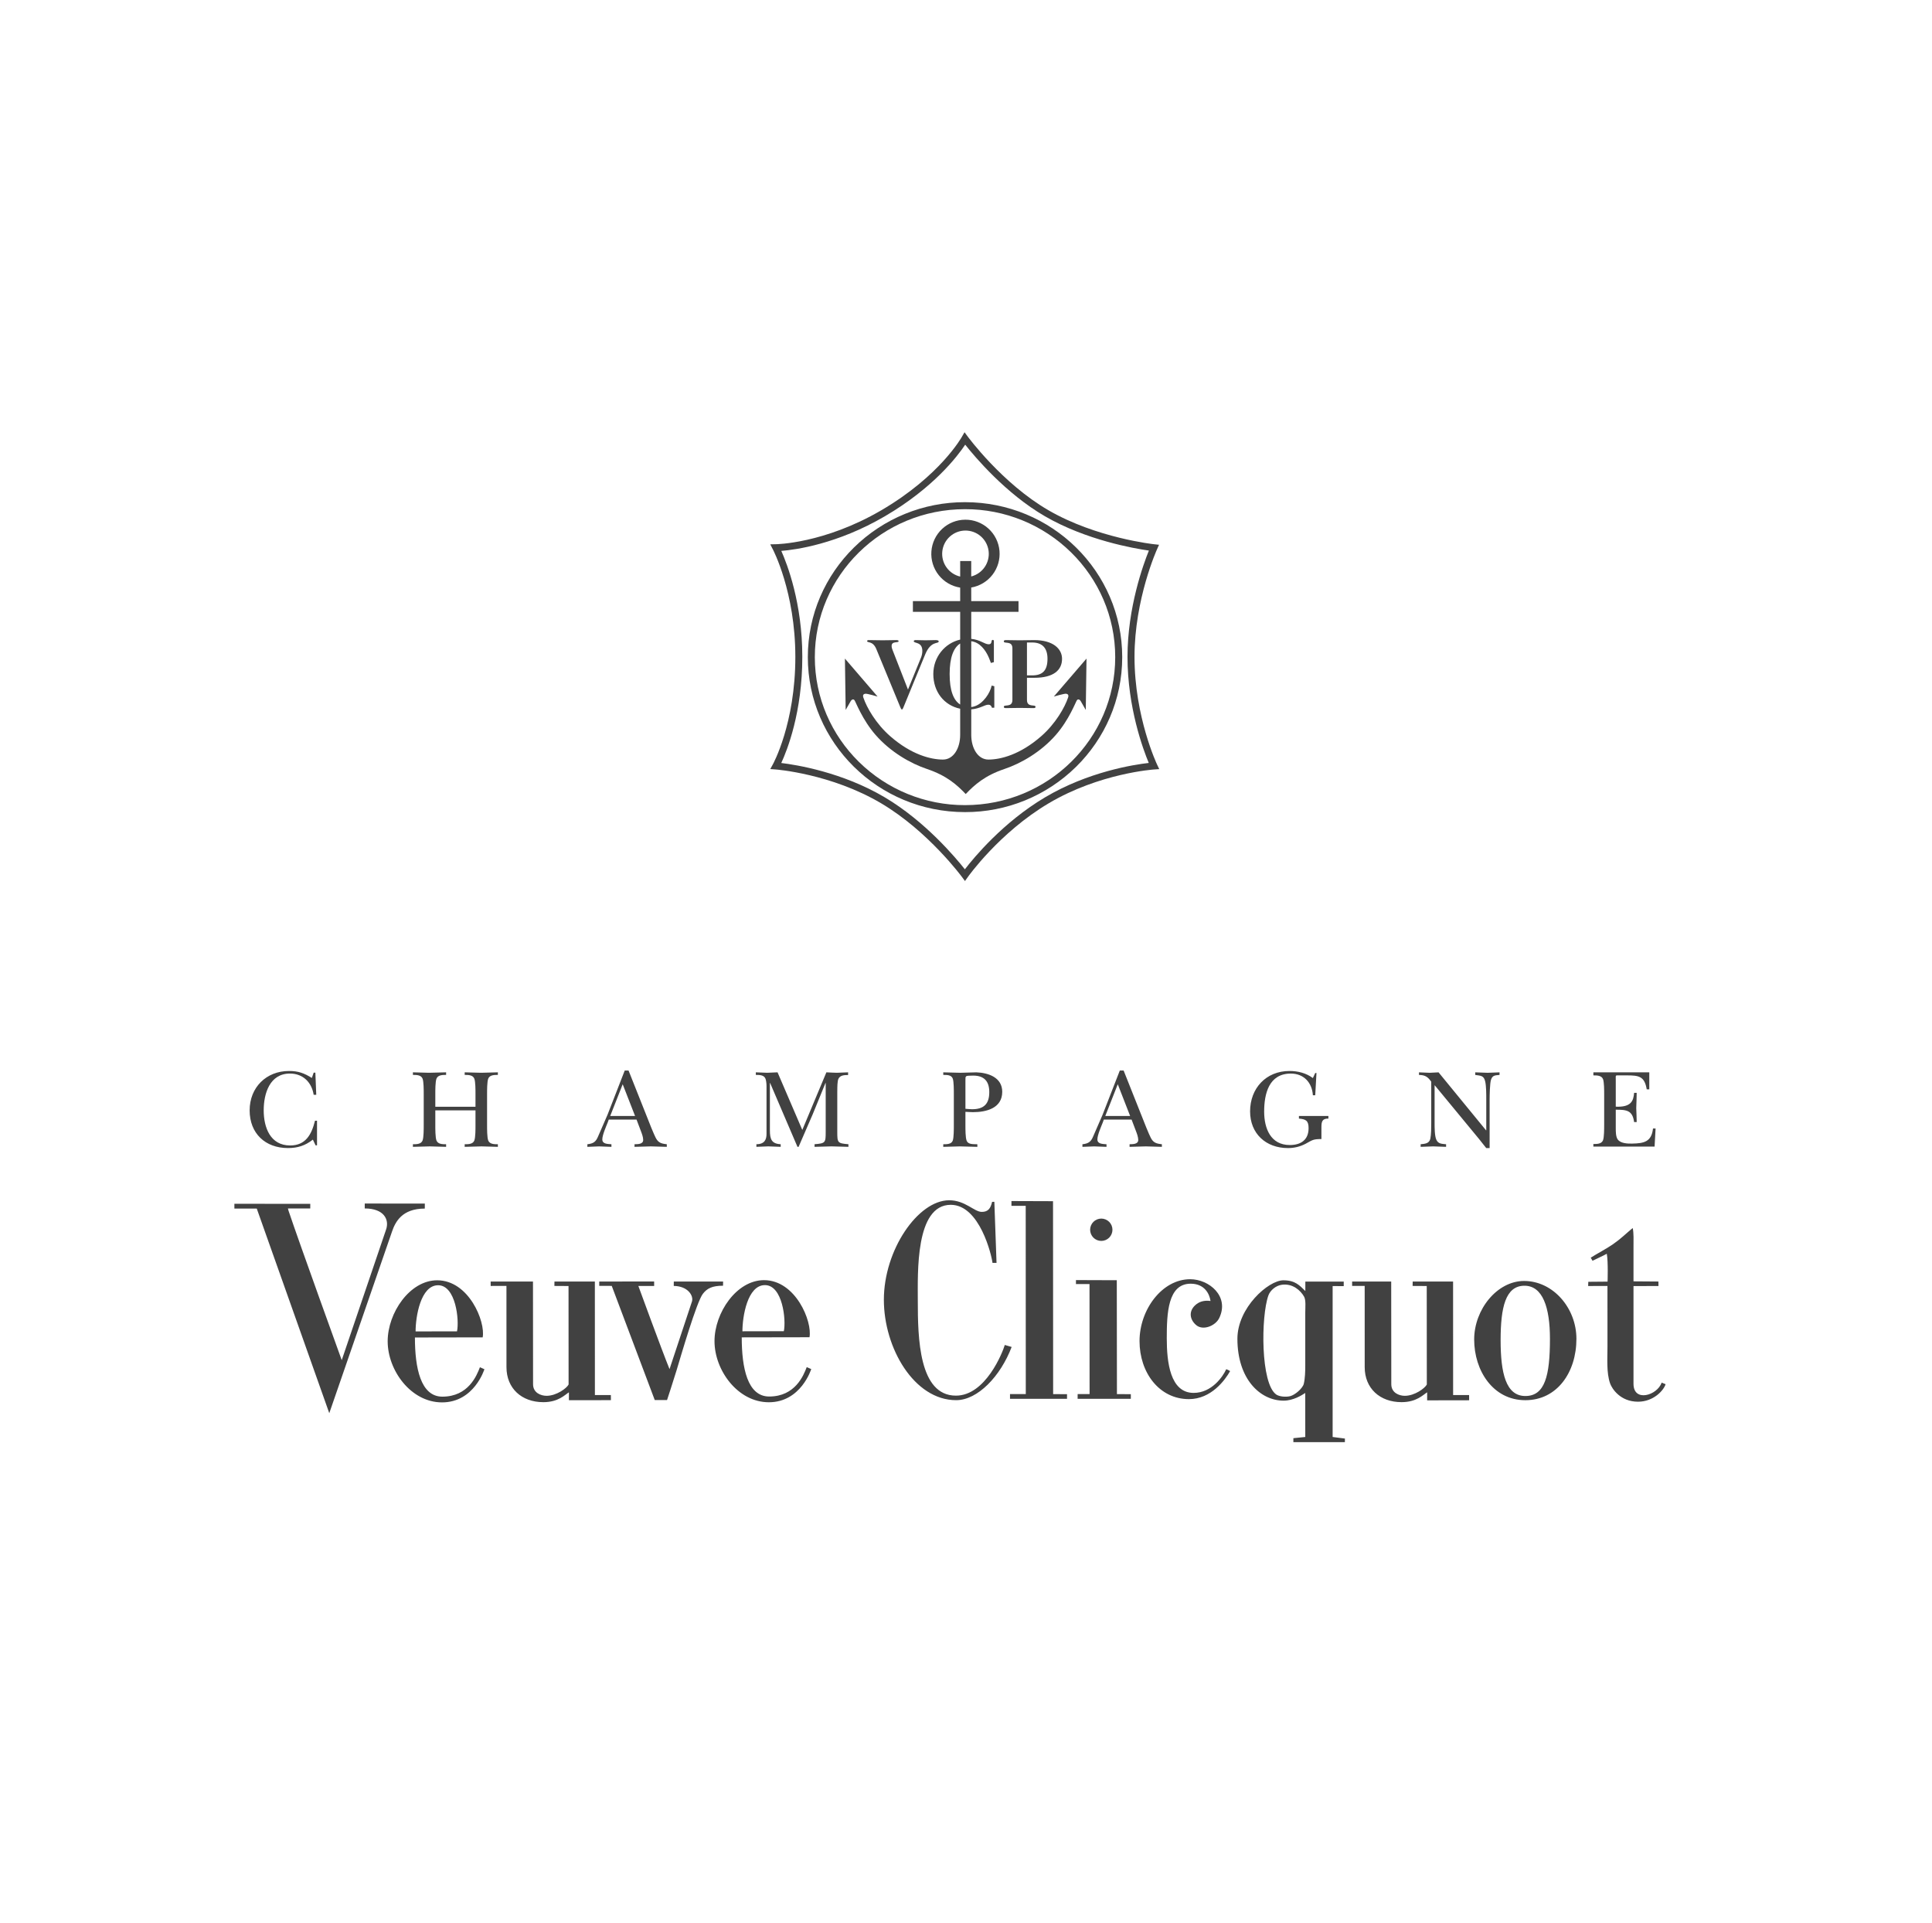 <svg width="205" height="204" viewBox="0 0 205 204" fill="none" xmlns="http://www.w3.org/2000/svg">
<path d="M82.324 57.737C82.339 57.737 87.433 57.688 93.512 54.137C99.769 50.481 102.056 46.358 102.062 46.347L102.344 45.857L102.681 46.311C102.692 46.325 106.341 51.294 111.256 54.138C116.363 57.094 122.459 57.74 122.476 57.741L122.983 57.796L122.776 58.26C122.77 58.274 120.38 63.536 120.38 69.686C120.38 76.061 122.766 81.093 122.772 81.107L123.004 81.597L122.462 81.635C122.445 81.636 116.672 82.018 111.259 85.233C106.005 88.354 102.696 93.042 102.687 93.056L102.391 93.472L102.089 93.062C102.078 93.048 98.527 88.209 93.512 85.233C88.179 82.071 82.322 81.636 82.306 81.635L81.733 81.591L82.008 81.087C82.015 81.074 84.392 76.788 84.392 69.686C84.392 62.809 82.011 58.291 82.003 58.279L81.73 57.749L82.324 57.737ZM93.885 54.776C88.838 57.725 84.424 58.325 82.902 58.447C83.524 59.839 85.131 63.985 85.131 69.684C85.131 75.568 83.522 79.603 82.898 80.948C84.496 81.141 89.372 81.918 93.886 84.594C98.169 87.134 101.407 90.996 102.38 92.228C103.317 91.009 106.415 87.247 110.882 84.594C115.477 81.864 120.328 81.12 121.892 80.942C121.298 79.518 119.637 75.058 119.637 69.684C119.637 64.454 121.325 59.841 121.906 58.412C120.334 58.189 115.26 57.308 110.884 54.776C106.711 52.361 103.433 48.463 102.416 47.177C101.611 48.386 99.058 51.755 93.885 54.776Z" fill="#414141"/>
<path d="M85.717 69.718C85.717 65.177 87.586 61.066 90.606 58.091C93.749 54.997 97.985 53.267 102.395 53.277H102.398C107.001 53.277 111.171 55.118 114.188 58.092C117.208 61.067 119.076 65.177 119.076 69.716V69.719C119.076 74.259 117.207 78.371 114.188 81.345C111.045 84.439 106.809 86.169 102.399 86.159H102.396C97.792 86.159 93.623 84.319 90.605 81.345C87.586 78.369 85.718 74.259 85.717 69.72V69.718ZM86.459 69.717V69.72C86.46 74.055 88.242 77.978 91.123 80.818C94.128 83.776 98.178 85.429 102.395 85.418H102.398C106.8 85.418 110.785 83.661 113.668 80.819C116.552 77.979 118.333 74.055 118.333 69.72V69.717C118.333 65.383 116.551 61.46 113.668 58.62C110.664 55.662 106.613 54.009 102.397 54.02H102.394C97.991 54.02 94.007 55.778 91.124 58.619C88.242 61.459 86.459 65.383 86.459 69.717Z" fill="#414141"/>
<path fill-rule="evenodd" clip-rule="evenodd" d="M33.091 114.363C32.268 113.85 31.647 113.623 30.667 113.623C28.243 113.623 26.489 115.377 26.489 117.802C26.489 120.238 28.137 121.801 30.56 121.801C31.586 121.801 32.398 121.538 33.198 120.904L33.485 121.513H33.639V118.898H33.425C33.067 120.331 32.457 121.525 30.786 121.525C28.673 121.525 27.981 119.603 27.981 117.8C27.981 116.009 28.625 113.896 30.763 113.896C32.148 113.896 33.078 114.827 33.283 116.152H33.557L33.462 113.801H33.283L33.091 114.363ZM46.19 117.802H50.453V119.401C50.453 119.783 50.453 120.666 50.333 120.99C50.179 121.396 49.689 121.396 49.307 121.396V121.671C49.904 121.658 50.501 121.635 51.097 121.623C51.671 121.635 52.255 121.658 52.828 121.671V121.396C52.447 121.396 51.958 121.396 51.802 120.99C51.682 120.666 51.682 119.783 51.682 119.401V116.034C51.682 115.652 51.682 114.769 51.802 114.446C51.956 114.04 52.447 114.04 52.828 114.04V113.766C52.232 113.778 51.646 113.802 51.05 113.813C50.464 113.802 49.892 113.778 49.307 113.766V114.04C49.689 114.04 50.179 114.04 50.333 114.446C50.453 114.769 50.453 115.652 50.453 116.034V117.42H46.19V116.034C46.19 115.652 46.19 114.769 46.31 114.446C46.465 114.04 46.954 114.04 47.336 114.04V113.766C46.728 113.778 46.13 113.802 45.521 113.813C44.948 113.802 44.375 113.778 43.814 113.766V114.04C44.196 114.04 44.686 114.04 44.841 114.446C44.96 114.769 44.96 115.652 44.96 116.034V119.401C44.96 119.783 44.96 120.666 44.841 120.99C44.686 121.396 44.196 121.396 43.814 121.396V121.671C44.4 121.658 45.008 121.635 45.605 121.623C46.178 121.635 46.763 121.658 47.336 121.671V121.396C46.954 121.396 46.465 121.396 46.31 120.99C46.19 120.666 46.19 119.783 46.19 119.401V117.802ZM64.593 118.781H67.542L68.008 120.01C68.115 120.284 68.247 120.643 68.247 120.942C68.247 121.407 67.662 121.383 67.328 121.396V121.671C67.9 121.658 68.485 121.635 69.058 121.623C69.62 121.635 70.192 121.658 70.753 121.671V121.396C70.348 121.348 69.989 121.3 69.727 120.953C69.512 120.679 69.249 119.951 69.106 119.641L66.695 113.576H66.288L64.462 118.268C64.127 119.034 63.806 119.785 63.47 120.549C63.232 121.133 62.969 121.325 62.324 121.397V121.672C62.742 121.659 63.147 121.636 63.564 121.624C64.007 121.636 64.436 121.659 64.878 121.672V121.397C64.52 121.361 63.91 121.397 63.91 120.883C63.91 120.418 64.305 119.535 64.484 119.081L64.593 118.781ZM64.748 118.399L66.072 115.031L67.386 118.399H64.748ZM88.844 115.784C88.844 115.342 88.844 114.721 88.962 114.459C89.142 114.065 89.607 114.052 89.99 114.052V113.766C89.596 113.787 89.202 113.802 88.808 113.813C88.437 113.802 88.055 113.79 87.686 113.766L85.13 119.878L82.504 113.766C82.135 113.789 81.775 113.802 81.405 113.813C81.003 113.804 80.601 113.788 80.199 113.766V114.04C80.581 114.04 81.071 114.04 81.225 114.446C81.286 114.601 81.333 114.912 81.333 115.222V120.308C81.333 120.845 81.166 121.394 80.259 121.394V121.67C80.677 121.657 81.095 121.634 81.513 121.622C81.955 121.634 82.396 121.657 82.838 121.67V121.394C81.871 121.347 81.692 120.857 81.692 119.926V114.899H81.716L84.617 121.669H84.737C85.238 120.521 85.728 119.376 86.229 118.23L87.59 114.899H87.613V120.104C87.613 121.239 87.577 121.299 86.431 121.394V121.67C87.028 121.657 87.636 121.634 88.233 121.622C88.818 121.634 89.403 121.657 90.024 121.67V121.394C88.878 121.299 88.842 121.24 88.842 120.104V115.784H88.844ZM102.44 117.957C102.488 117.957 103.025 117.992 103.24 117.992C104.66 117.992 106.345 117.574 106.345 115.831C106.345 114.315 104.888 113.814 103.598 113.767C103.024 113.779 102.463 113.803 101.89 113.814C101.293 113.803 100.696 113.779 100.088 113.767V114.041C100.469 114.041 100.959 114.029 101.101 114.447C101.209 114.77 101.209 115.653 101.209 116.047V119.402C101.209 119.784 101.209 120.667 101.101 120.991C100.97 121.397 100.469 121.397 100.088 121.397V121.672C100.683 121.659 101.257 121.636 101.842 121.624C102.463 121.636 103.082 121.659 103.705 121.672V121.397C103.287 121.373 102.726 121.456 102.559 120.991C102.439 120.667 102.439 119.784 102.439 119.402V117.957H102.44ZM102.44 114.674C102.44 114.088 102.392 114.136 103.263 114.113C104.423 114.113 104.97 114.71 104.97 115.867C104.97 117.157 104.363 117.682 103.133 117.682C102.906 117.682 102.667 117.647 102.44 117.635V114.674ZM117.124 118.781H120.071L120.538 120.01C120.644 120.284 120.776 120.643 120.776 120.942C120.776 121.407 120.191 121.383 119.857 121.396V121.671C120.431 121.658 121.016 121.635 121.589 121.623C122.151 121.635 122.723 121.658 123.284 121.671V121.396C122.879 121.348 122.521 121.3 122.257 120.953C122.044 120.679 121.779 119.951 121.637 119.641L119.225 113.576H118.82L116.992 118.268C116.658 119.034 116.335 119.785 116.001 120.549C115.761 121.133 115.499 121.325 114.854 121.397V121.672C115.272 121.659 115.679 121.636 116.097 121.624C116.537 121.636 116.969 121.659 117.409 121.672V121.397C117.051 121.361 116.442 121.397 116.442 120.883C116.442 120.418 116.836 119.535 117.016 119.081L117.124 118.781ZM117.279 118.399L118.604 115.031L119.916 118.399H117.279ZM139.688 113.838H139.556L139.306 114.375C138.589 113.838 137.706 113.623 136.821 113.623C134.327 113.623 132.644 115.474 132.644 117.909C132.644 120.273 134.327 121.802 136.656 121.802C137.309 121.807 137.953 121.651 138.53 121.348C139.268 120.942 139.341 120.845 140.213 120.845V119.581C140.213 118.984 140.308 118.661 140.953 118.674V118.399H137.826V118.674C138.554 118.734 138.851 118.889 138.851 119.689C138.851 120.918 138.051 121.479 136.858 121.479C134.829 121.479 134.137 119.724 134.137 117.933C134.137 116.046 134.637 113.898 136.966 113.898C138.352 113.898 139.224 114.865 139.306 116.202H139.556L139.688 113.838ZM151.864 119.163C151.864 119.627 151.864 120.38 151.769 120.81C151.649 121.324 151.209 121.348 150.742 121.396V121.671C151.184 121.658 151.626 121.635 152.069 121.623C152.521 121.635 152.986 121.658 153.441 121.671V121.396C152.999 121.348 152.604 121.372 152.402 120.906C152.222 120.499 152.222 119.605 152.222 119.164V115.152H152.246L156.915 120.811C157.178 121.145 157.44 121.48 157.703 121.803H158.06V116.658C158.06 116.179 158.085 114.95 158.203 114.568C158.36 114.054 158.67 114.09 159.112 114.042V113.768C158.67 113.78 158.265 113.804 157.846 113.815C157.405 113.804 156.976 113.78 156.533 113.768V114.042C157.13 114.138 157.451 114.09 157.596 114.759C157.704 115.248 157.704 116.084 157.704 116.597V119.916H157.679L152.642 113.768C152.332 113.78 152.007 113.804 151.697 113.815C151.317 113.804 150.947 113.78 150.565 113.768V114.042C151.209 114.054 151.495 114.233 151.865 114.759V119.163H151.864ZM170.214 119.379C170.214 119.761 170.214 120.643 170.095 120.966C169.94 121.372 169.45 121.372 169.069 121.372V121.646H175.564L175.67 119.725H175.396C175.242 121.146 174.429 121.301 173.187 121.326C172.71 121.337 171.97 121.313 171.66 120.896C171.445 120.609 171.445 120.047 171.445 119.69V117.731C172.59 117.731 173.223 117.791 173.392 119.044H173.665C173.655 118.554 173.643 118.053 173.618 117.565C173.642 117.027 173.655 116.478 173.665 115.941H173.392C173.32 116.801 173.08 117.481 171.445 117.409V114.58C171.445 114.054 171.385 114.09 171.755 114.09H172.614C173.879 114.09 174.501 114.173 174.729 115.57H175.002V113.768H169.07V114.09C169.45 114.09 169.94 114.09 170.096 114.496C170.215 114.819 170.215 115.702 170.215 116.084V119.379H170.214ZM96.344 73.156L94.693 68.924C94.65 68.818 94.608 68.68 94.608 68.532C94.608 67.971 95.349 68.246 95.349 68.025C95.349 67.951 95.285 67.909 95.095 67.909C94.619 67.909 94.133 67.93 93.657 67.93C93.17 67.93 92.694 67.909 92.155 67.909C92.06 67.909 92.007 67.962 92.007 68.016C92.007 68.227 92.61 67.963 92.98 68.85L95.53 75.029C95.583 75.156 95.635 75.272 95.699 75.272C95.764 75.272 95.816 75.156 95.868 75.029L98.164 69.443C98.787 67.919 99.602 68.353 99.602 68.046C99.602 67.951 99.475 67.909 99.263 67.909C98.904 67.909 98.554 67.93 98.205 67.93C97.845 67.93 97.497 67.909 97.137 67.909C97.021 67.909 96.957 67.972 96.957 68.025C96.957 68.29 97.866 68.046 97.866 69.061C97.866 69.294 97.813 69.548 97.729 69.76L96.344 73.156ZM108.968 71.908H109.762C111.781 71.908 112.691 71.103 112.691 69.898C112.691 68.819 111.72 67.91 109.742 67.91C109.275 67.91 108.779 67.931 108.196 67.931C107.773 67.931 107.266 67.91 106.726 67.91C106.557 67.91 106.513 67.963 106.513 68.047C106.513 68.344 107.424 67.931 107.424 68.778V74.258C107.424 75.104 106.513 74.691 106.513 74.987C106.513 75.072 106.557 75.125 106.726 75.125C107.266 75.125 107.771 75.104 108.196 75.104C108.62 75.104 109.126 75.125 109.668 75.125C109.837 75.125 109.878 75.072 109.878 74.987C109.878 74.691 108.969 75.104 108.969 74.258V71.908H108.968ZM108.968 68.163H109.519C110.618 68.163 111.147 68.776 111.147 69.887C111.147 71.146 110.618 71.654 109.519 71.654H108.968V68.163Z" fill="#414141"/>
<path fill-rule="evenodd" clip-rule="evenodd" d="M96.865 63.772H101.882V62.341C100.983 62.201 100.169 61.727 99.603 61.014C99.037 60.3 98.76 59.4 98.828 58.492C98.895 57.585 99.302 56.735 99.966 56.113C100.631 55.491 101.506 55.142 102.416 55.136C103.327 55.129 104.206 55.465 104.88 56.078C105.554 56.69 105.972 57.533 106.053 58.44C106.133 59.347 105.869 60.251 105.314 60.972C104.758 61.693 103.951 62.179 103.054 62.333L103.056 63.772H108.072V64.914H103.056V67.778C104.019 67.875 104.474 68.354 104.91 68.354C105.333 68.354 105.11 67.888 105.333 67.888C105.407 67.888 105.459 67.92 105.459 68.037V70.248L105.143 70.336C105.083 70.185 105.023 70.002 104.93 69.783C104.568 68.93 103.942 68.141 103.056 68.029V75.012C104.042 74.912 104.84 73.887 105.133 73.052C105.168 72.948 105.199 72.842 105.224 72.735L105.504 72.803V75.08L105.258 75.09C105.2 74.933 105.128 74.765 104.859 74.765C104.479 74.765 104.02 75.176 103.057 75.258V77.963C103.057 79.379 103.76 80.584 104.883 80.584C106.175 80.584 108.25 80.063 110.492 78.096C112.014 76.761 112.984 75.043 113.333 74.001C113.422 73.737 113.311 73.624 113.12 73.599C112.932 73.573 111.821 73.899 111.821 73.899L115.287 69.871L115.209 75.319C115.209 75.319 114.748 74.509 114.667 74.376C114.589 74.242 114.4 74.108 114.266 74.295C114.134 74.481 113.44 76.36 112.039 77.963C110.444 79.793 108.319 81 106.573 81.586C104.508 82.281 103.413 83.252 102.47 84.242C101.527 83.251 100.432 82.28 98.366 81.586C96.621 81 94.495 79.792 92.899 77.963C91.501 76.36 90.807 74.481 90.672 74.295C90.539 74.108 90.352 74.241 90.272 74.376C90.192 74.509 89.732 75.319 89.732 75.319L89.653 69.871L93.118 73.899C93.118 73.899 92.008 73.573 91.821 73.599C91.628 73.624 91.519 73.737 91.607 74.001C91.955 75.042 92.925 76.761 94.447 78.096C96.69 80.063 98.766 80.584 100.057 80.584C101.179 80.584 101.882 79.379 101.882 77.963V75.19C100.153 74.835 99.031 73.363 99.031 71.517C99.031 69.691 100.262 68.233 101.882 67.856V64.914H96.865V63.772ZM101.882 74.745V68.273C101.186 68.713 100.764 69.738 100.764 71.516C100.764 73.274 101.178 74.297 101.882 74.745ZM101.882 59.52H103.054V61.158C103.64 61.009 104.151 60.65 104.491 60.15C104.83 59.649 104.975 59.042 104.897 58.442C104.819 57.842 104.523 57.292 104.067 56.895C103.611 56.498 103.025 56.282 102.42 56.288C101.815 56.294 101.233 56.522 100.785 56.928C100.336 57.333 100.052 57.889 99.986 58.491C99.92 59.092 100.076 59.697 100.426 60.19C100.775 60.684 101.293 61.032 101.882 61.17V59.52ZM63.586 135.962L69.409 135.954L69.411 136.429H67.734C67.734 136.429 70.211 143.213 71.042 145.254L73.427 138.065C73.604 137.45 72.977 136.443 71.49 136.428L71.495 135.962L76.727 135.964L76.719 136.405C75.569 136.405 75.022 136.688 74.578 137.266C73.923 138.111 72.263 143.801 71.788 145.383C71.462 146.462 70.778 148.537 70.778 148.537H69.475L64.911 136.424L63.584 136.42L63.586 135.962ZM56.553 135.962L56.562 146.855C56.562 147.766 57.386 148.085 57.998 148.085C59.045 148.085 60.139 147.279 60.332 146.885L60.325 136.437L58.825 136.428L58.833 135.964L63.119 135.96L63.123 148.004L64.817 148.007L64.822 148.547L60.365 148.554L60.367 147.714C59.942 147.973 59.253 148.76 57.651 148.76C55.352 148.76 53.74 147.296 53.74 145.044L53.738 136.427L52.065 136.429L52.062 135.964L56.553 135.962ZM126.287 135.716C128.293 135.716 130.478 137.524 129.372 139.832C128.971 140.667 127.653 141.195 126.933 140.59C126.241 140.008 126.129 139.161 126.764 138.528C127.204 138.089 127.758 137.932 128.447 138.024C128.339 137.271 127.809 136.191 126.341 136.191C123.914 136.191 123.803 139.331 123.803 141.992C123.803 144.491 124.152 147.776 126.655 147.776C128.575 147.776 129.762 146.041 130.105 145.277C130.124 145.235 130.491 145.432 130.526 145.462C129.995 146.406 128.523 148.437 126.154 148.437C123.001 148.437 120.913 145.621 120.913 142.277C120.913 138.968 123.285 135.716 126.287 135.716ZM173.242 130.282C173.364 130.809 173.327 131.636 173.327 132.3V135.941L175.972 135.96L175.976 136.435L173.327 136.445V146.811C173.327 148.809 175.857 148.039 176.313 146.685L176.732 146.854C176.533 147.516 175.442 148.711 173.809 148.711C171.918 148.711 171.038 147.322 170.843 146.769C170.446 145.633 170.566 144.127 170.566 142.858L170.564 136.429L168.515 136.436L168.53 135.989L170.576 135.971C170.576 135.971 170.652 133.867 170.492 133.015C170.134 133.223 169.366 133.561 168.976 133.757C168.976 133.757 168.777 133.391 168.781 133.435C169.434 133.016 170.505 132.457 171.148 132.005C172.027 131.391 172.453 130.939 173.242 130.282ZM38.703 127.687L45.078 127.689L45.074 128.221C42.642 128.221 41.944 129.654 41.601 130.647L34.939 149.927L27.244 128.219L24.871 128.22V127.713L32.923 127.718L32.92 128.211H30.555L30.61 128.434C31.717 131.75 36.26 144.302 36.26 144.302L40.973 130.424C41.316 129.41 40.767 128.208 38.701 128.208L38.703 127.687ZM107.323 127.423L111.734 127.438L111.746 147.906L113.219 147.912V148.405L107.169 148.403V147.9L108.844 147.899L108.836 127.929L107.323 127.931V127.423Z" fill="#414141"/>
<path fill-rule="evenodd" clip-rule="evenodd" d="M100.717 127.339C102.412 127.339 103.377 128.573 104.173 128.573C104.865 128.573 105.113 128.184 105.27 127.508L105.508 127.505L105.74 133.984C105.74 133.984 105.425 133.976 105.312 133.984C105.221 133.188 103.957 127.822 100.883 127.822C97.11 127.822 97.386 135.042 97.386 138.01C97.386 141.923 97.497 148.067 101.43 148.067C104.586 148.067 106.387 143.47 106.616 142.692L107.344 142.902C106.166 146.005 103.742 148.548 101.453 148.548C96.999 148.548 93.785 143.017 93.785 137.9C93.784 132.598 97.412 127.339 100.717 127.339ZM115.671 130.466C115.672 130.311 115.702 130.157 115.762 130.013C115.822 129.87 115.909 129.739 116.019 129.629C116.129 129.52 116.26 129.432 116.403 129.373C116.547 129.314 116.701 129.283 116.857 129.283C117.012 129.283 117.166 129.314 117.31 129.374C117.453 129.434 117.584 129.521 117.694 129.631C117.804 129.741 117.891 129.872 117.95 130.015C118.009 130.159 118.04 130.313 118.04 130.469C118.039 130.783 117.914 131.084 117.692 131.306C117.47 131.527 117.169 131.652 116.855 131.652C116.54 131.651 116.239 131.526 116.017 131.304C115.796 131.082 115.671 130.781 115.671 130.466ZM114.167 135.807L118.5 135.822L118.515 147.905L119.989 147.912V148.405L114.344 148.403L114.346 147.9L115.613 147.899L115.605 136.23L114.167 136.232V135.807ZM46.387 135.829C49.751 135.829 51.529 140.218 51.216 141.885C49.149 141.885 44.026 141.898 44.026 141.898C44.026 145.111 44.627 148.174 46.938 148.174C49.7 148.174 50.588 145.932 50.923 145.053L51.4 145.264C51.4 145.264 50.317 148.783 46.902 148.783C43.601 148.783 41.135 145.387 41.135 142.3C41.135 139.292 43.476 135.829 46.387 135.829ZM46.489 136.355C44.628 136.355 44.098 139.692 44.098 141.254L48.492 141.245C48.748 140.066 48.367 136.355 46.489 136.355ZM81.066 135.815C84.429 135.815 86.207 140.205 85.894 141.872C83.827 141.872 78.704 141.885 78.704 141.885C78.704 145.097 79.305 148.16 81.616 148.16C84.378 148.16 85.267 145.918 85.6 145.04L86.078 145.25C86.078 145.25 84.995 148.769 81.58 148.769C78.278 148.769 75.814 145.373 75.814 142.286C75.814 139.277 78.153 135.815 81.066 135.815ZM81.166 136.341C79.306 136.341 78.777 139.68 78.777 141.24L83.171 141.231C83.427 140.054 83.046 136.341 81.166 136.341ZM136.173 135.831C137.456 135.831 137.899 136.387 138.506 136.966V135.965L142.58 135.968V136.448L141.403 136.443V152.453L142.706 152.621L142.702 152.999H137.237V152.58L138.5 152.453L138.496 147.785C138.114 148.033 137.225 148.599 136.201 148.599C133.707 148.599 131.298 146.3 131.298 142.035C131.298 138.74 134.585 135.831 136.173 135.831ZM136.017 136.303C135.371 136.389 134.779 136.898 134.586 137.438C133.786 139.665 133.751 146.813 135.428 147.954C135.731 148.159 136.406 148.245 136.902 148.121C137.409 147.993 138.218 147.3 138.34 146.818C138.479 146.254 138.499 145.466 138.499 144.884V139.248C138.499 138.687 138.581 137.936 138.373 137.565C138.006 136.913 137.169 136.145 136.017 136.303ZM161.717 135.901C164.813 135.901 167.27 138.797 167.27 142.036C167.27 145.59 165.222 148.551 161.853 148.551C158.41 148.551 156.421 145.399 156.421 142.11C156.421 138.922 158.856 135.901 161.717 135.901ZM159.227 142.185C159.227 145.664 159.782 148.106 161.853 148.106C163.924 148.106 164.462 145.963 164.462 142.039C164.462 138.704 163.689 136.407 161.76 136.407C159.745 136.406 159.227 138.7 159.227 142.185ZM147.617 135.962L147.627 146.854C147.627 147.766 148.452 148.085 149.063 148.085C150.109 148.085 151.204 147.279 151.397 146.885L151.388 136.437L149.888 136.428L149.898 135.964L154.183 135.96L154.187 148.004L155.883 148.007L155.887 148.559L151.431 148.567L151.433 147.713C151.007 147.972 150.316 148.758 148.715 148.758C146.417 148.758 144.805 147.295 144.805 145.043L144.803 136.425L143.471 136.428V135.963L147.617 135.962Z" fill="#414141"/>
</svg>
